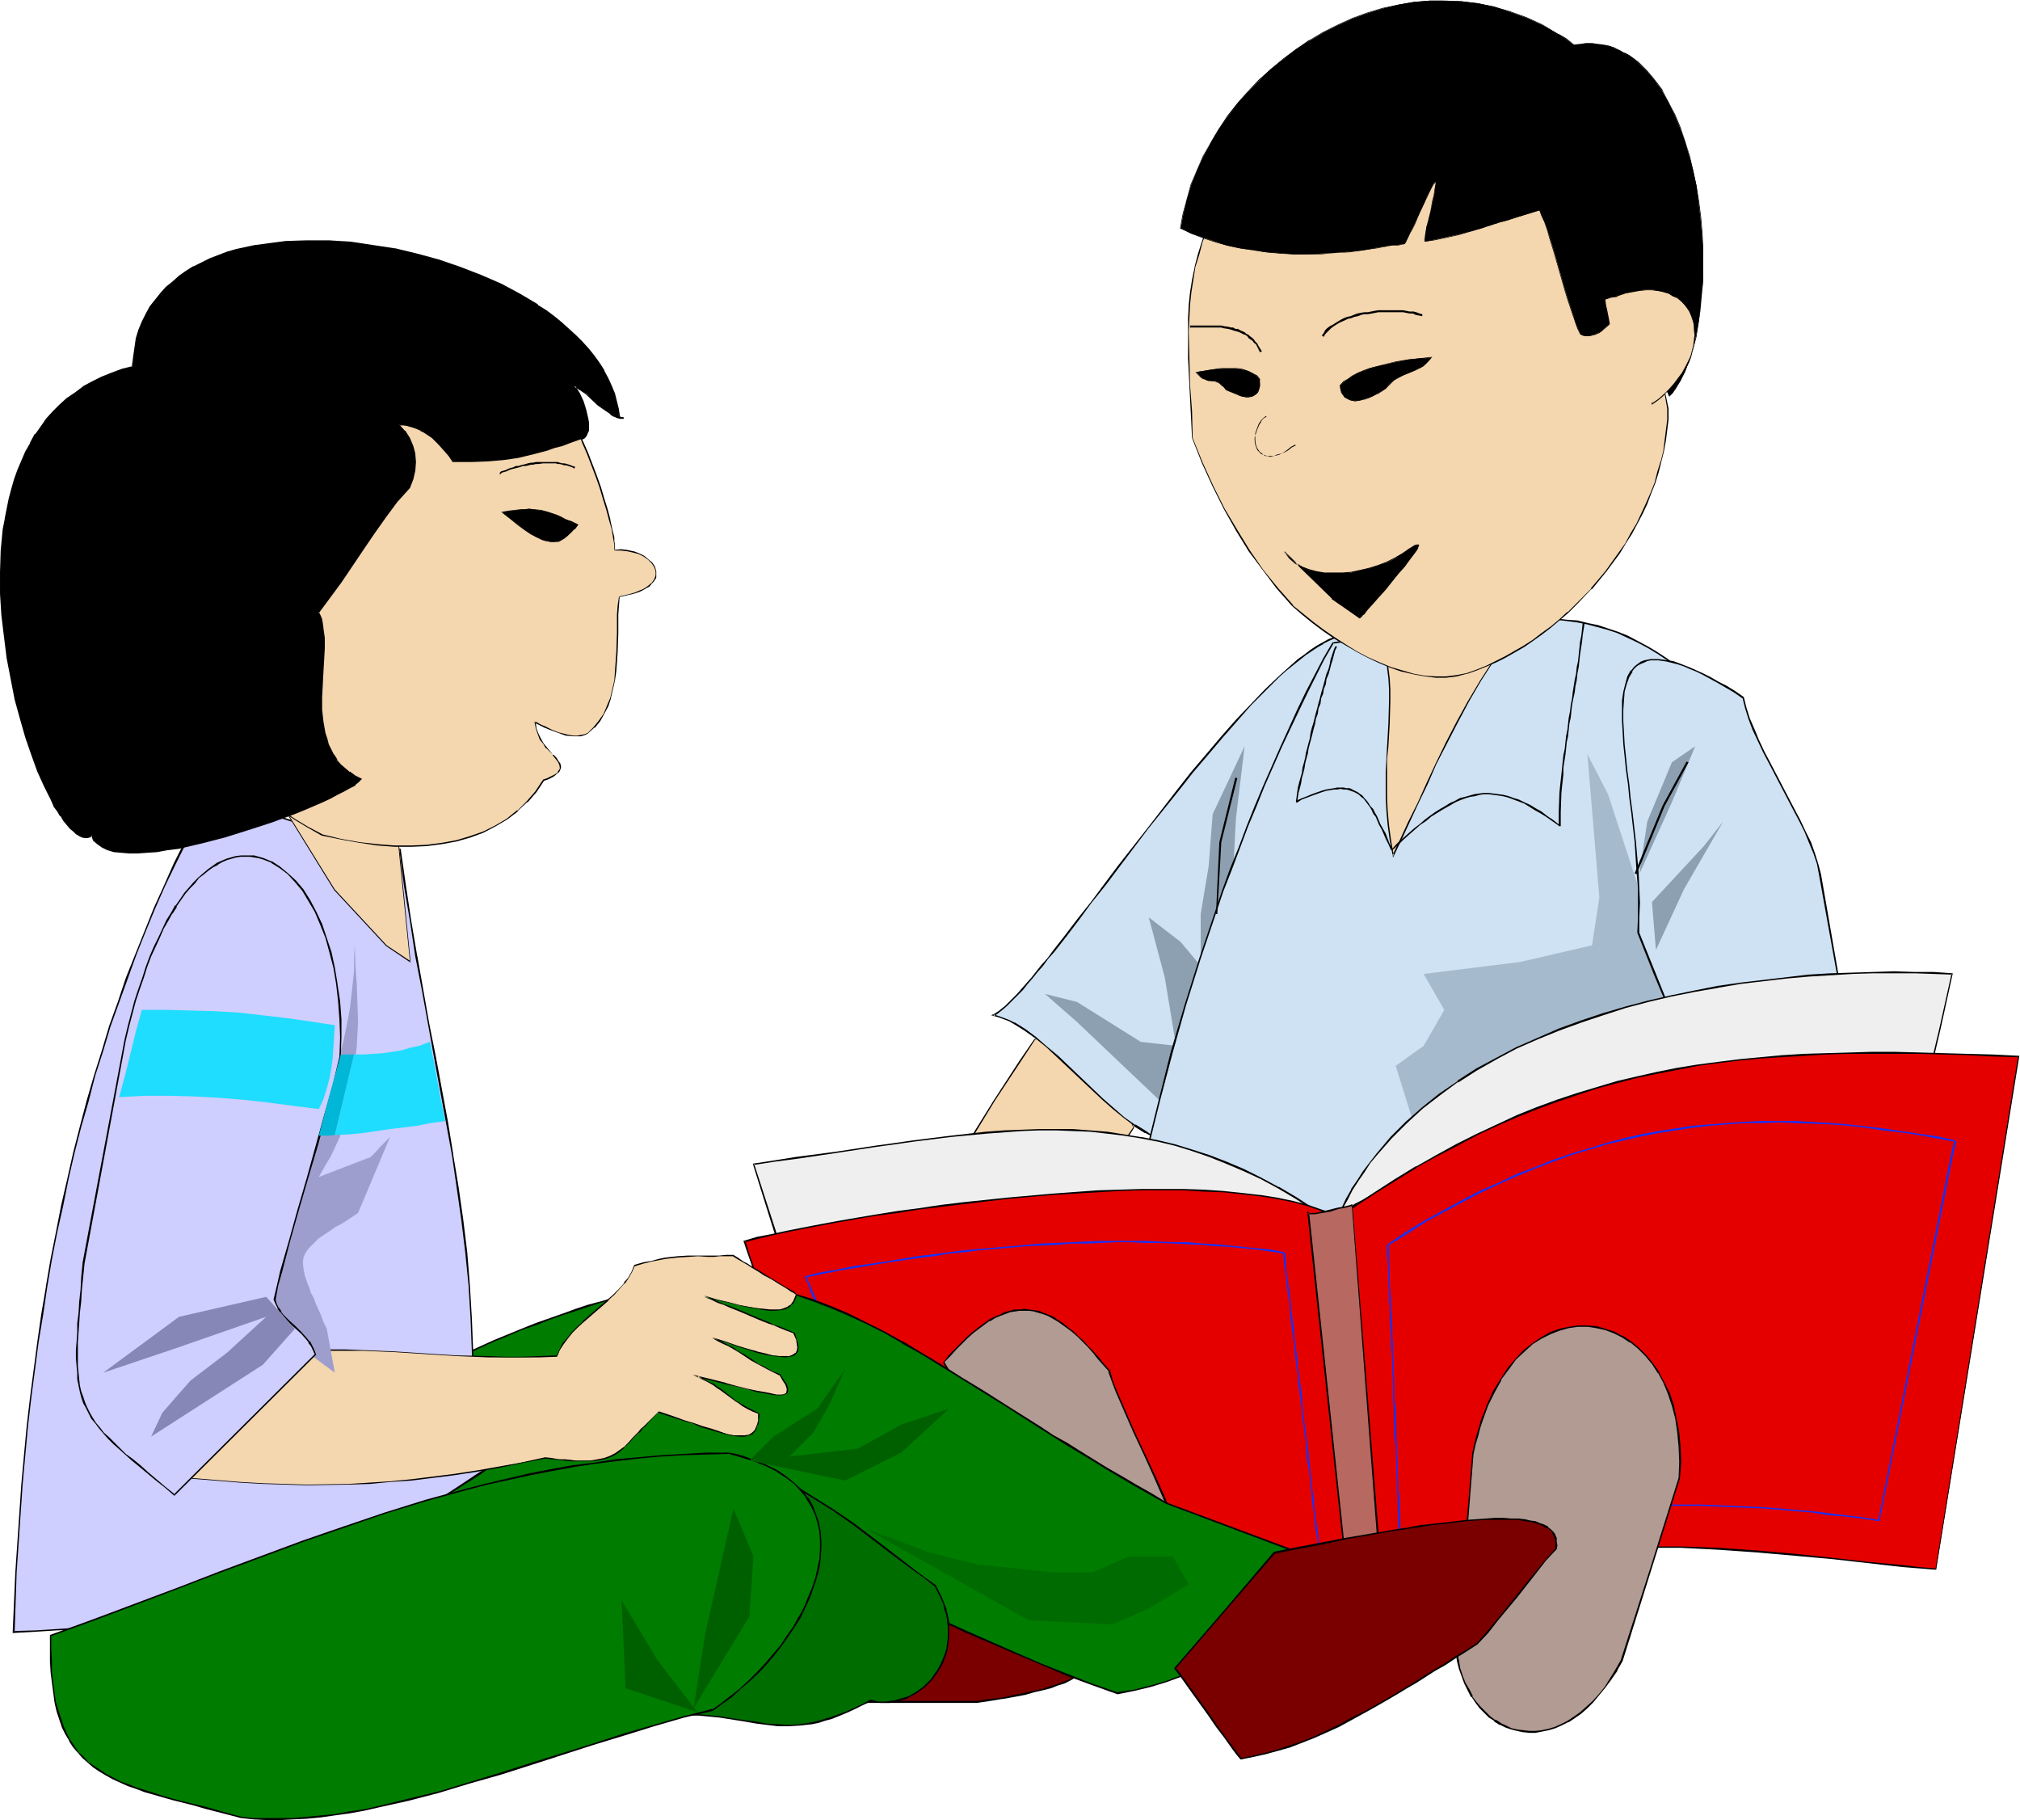 <svg xmlns="http://www.w3.org/2000/svg" fill-rule="evenodd" height="441.822" preserveAspectRatio="none" stroke-linecap="round" viewBox="0 0 3035 2734" width="490.455"><style>.brush1{fill:#f4d6af}.pen1{stroke:none}.brush2{fill:#000}.brush3{fill:#cee2f4}.brush4{fill:#8ca0b2}.brush6{fill:#efefef}.brush7{fill:#e50000}.brush8{fill:#b29b93}.brush9{fill:#1132ff}.brush10{fill:#7a0000}.brush11{fill:#007c00}.brush13{fill:#ceceff}.brush16{fill:#006000}.brush19{fill:#1eddff}</style><path class="pen1 brush1" d="m1554 1561-21 32-20 31-19 29-36 59-19 29-20 31-21 32-14 14-15 13-31 26-33 25-33 24-34 25-33 25-31 26-15 14-14 13 186-31 186-31 13-18 12-18 12-16 12-16 22-30 23-29 21-28 23-30 11-16 12-16 13-18 13-18-13-28-12-27-6-13-6-13-7-11-7-10-8-10-9-8-10-7-11-5-6-2-6-1-7-1h-24l-9 1-9 2z"/><path class="pen1 brush2" d="m1554 1561-22 32-39 60-36 58-19 30-20 30-21 32h1l-15 14-14 14v-1l-32 26-33 25-33 25-34 24-32 26-31 25v1l-15 13-16 16 188-32 187-31 13-19 12-17 12-17 12-16 22-30 22-28 22-29 23-29 11-16 12-17 13-17 12-19-13-29-11-27-6-13-6-12-7-12-7-10-8-9h-1l-8-8v-1l-10-6-11-6-7-2-6-1-7-1h-24l-9 2-9 2v1l9-2 9-1h24l7 1 6 1 6 2 11 5 10 7v-1l9 8h-1l8 10 7 10 7 12 6 12 6 13 12 27 13 28v-1l-13 19-12 17-12 17-12 16-22 30-22 28-22 29-23 30-11 15-12 17-13 17-13 19 1-1-186 32-186 31v1l14-14 15-14v1l32-26 32-25 34-25 33-24 33-25 31-26 15-14 15-14 21-32 19-30 20-30 36-59 39-59 21-32h-1v-1z"/><path class="pen1 brush3" d="m1492 1525 8 2 8 3 8 3 8 4 16 10 16 12 17 14 16 14 67 64 16 14 17 14 16 12 16 9 8 5 8 3 8 3 7 2 11-20 10-20 10-21 9-21 20-45 20-47 19-48 19-50 38-101 39-102 19-50 19-48 19-47 20-45 10-21 10-21 10-20 10-20-5-5-6-4-6-2-6-2-7-1h-7l-7 1-8 2-8 3-8 3-8 5-9 5-9 6-9 7-10 7-10 8-10 8-9 9-21 21-21 21-22 24-22 25-22 26-23 27-22 28-45 57-43 56-21 28-20 26-20 26-19 25-18 23-8 10-9 11-8 10-8 9-7 8-7 9-7 7-6 7-7 6-5 6-5 4-6 4-4 3-4 2z"/><path class="pen1 brush2" d="m1489 1525 11 3 8 3 8 3 7 4 16 10 17 12 16 13 16 15 67 63 17 15 16 13 16 12v1l16 10h1l8 4 8 3 7 3 9 2 11-20 10-20 10-21 10-22 19-45 20-47 19-48 19-50 38-101 39-102 19-49 19-49 20-47 19-44 10-22 10-21 20-40-6-5-5-5-6-3-7-2h-14l-7 1h-1l-7 2-8 3-8 3-9 5-9 5-9 6-9 7-10 7-9 8-10 9-10 9-21 20-21 22-22 23-22 25-22 26-23 27-22 28-44 57-44 56-21 28-20 27-20 25-19 25-18 23-8 11-9 10-8 10-7 9-8 9-7 8-7 8-6 6-6 6-6 6-5 4-5 4-5 3h1l-7 3 4 1 4-2 4-3 5-4 6-5 5-5 6-6 7-7 7-7 7-9 7-8 8-10 8-9 8-11 9-10 18-23 19-25 19-26 21-26 21-28 43-57 45-56 22-28 23-27 22-26 22-25 21-24 22-22 20-20 10-9 10-8 10-8 10-8 9-6 9-6 9-5h-1l8-4 9-4 8-3 7-2 7-1h7l7 1h-1l7 2 6 3-1-1 6 4 5 5v-1l-21 39-10 21-9 22-20 44-19 48-20 48-19 49-38 102-38 102-20 49-19 48-19 48-20 44-10 22-10 21-9 20-11 19h2l-8-2-8-3-8-3-7-5-16-10v1l-17-12-16-14-16-14-67-64-17-14-16-14-16-12-16-10h-1l-8-4-8-3-8-3-7-2v2l-4-1z"/><path class="pen1 brush4" d="m1852 1325 5-96 13-108-48 102-6 78-12 72v78l-30-36-48-37 24 90 17 103-53-6-96-60-48-12 48 42 138 131 48-107 48-234z"/><path class="pen1 brush3" d="m2002 965-13 24-12 25-13 26-14 26-12 28-13 28-13 29-13 29-13 31-12 31-12 31-13 33-12 32-11 34-23 68-22 69-21 71-18 73-18 73-15 73-14 75-11 74-5 36-4 37 54-2 57-3 57-3 59-3 59-3 60-3 122-7 121-7 60-3 60-3 58-4 58-3 56-2 54-3 3-60 3-59 2-58 2-57 2-56 1-56v-111l-1-55-2-56-4-56-4-56-5-57-6-58-7-58-9-60-17-16-16-15-16-13-15-12-16-12-15-10-15-9-15-8-14-7-15-7-15-5-16-5-15-3-15-3-15-2-17-2-16-1h-34l-17 1-19 1-18 2-20 2-20 2-20 3-22 3-23 3-23 4-24 4-26 3-26 4-28 4z"/><path class="pen1 brush2" d="m2002 965-14 24-26 50-13 27-25 55-26 59-13 31-12 30-12 32-13 32-12 33-11 33-23 68-22 70-21 71-18 72-18 73-15 74-14 74v1l-11 74-5 36-4 38 55-2 114-5 118-7 60-3 122-7 121-7 60-3 118-6 58-4 56-2 56-3 5-120 3-58 2-57 2-112v-111l-1-55-2-56-3-56-4-56-6-57-6-58-7-58-9-60-17-16-16-15-16-14-15-12-16-12-15-10-15-9-15-8-15-8-15-6-15-5-15-5-15-3-16-4-15-1-17-2-16-1h-34l-17 1-19 1-18 2-20 2-20 2-20 3-22 3-23 3-23 4-24 4-26 3-26 4-28 5v2l28-4 26-4 26-4 24-4 23-3 23-4 22-3 20-3 20-2 20-2 18-2 19-1 17-1h34l16 1 17 2 15 2 15 3 15 4 15 4 15 5 15 7 15 7 15 8 15 9 15 10 15 11 16 13 15 13 17 15 16 16v-1l9 60 7 58 6 58 5 57 4 56 3 56 2 56 2 55v111l-3 112-2 57-2 58-6 119 1-1-54 2-56 3-58 3-118 7-60 3-121 7-122 7-60 3-118 6-114 6-54 2 1 1 4-37 5-36 12-74 13-74 15-74 18-73 19-72 20-71 22-70 23-68 11-33 13-33 12-32 12-32 13-31 12-30 26-59 26-55 13-27 25-50 14-24-2 1v-2z"/><path class="pen1" style="fill:#a5bacc" d="m2469 1355-53-162-31-60 18 215-11 72-108 25-145 18 31 54-31 54-42 30 37 119 396-227-61-138z"/><path class="pen1 brush6" d="m1132 1748 31 100 31 99 30-10 29-10 28-9 27-8 27-8 25-8 25-7 24-6 24-6 24-5 45-10 44-8 44-7 44-4 46-4 46-3h24l50-1 26-1 27 1h56l30 1 30 1h33l-28-18-26-17-27-16-26-14-27-13-25-11-26-10-26-8-26-8-25-6-26-5-25-4-25-3-26-3-26-1-26-1h-25l-26 1-27 2-27 2-53 5-56 7-28 4-29 4-59 9-61 9-31 4-32 4z"/><path class="pen1 brush2" d="m1131 1748 63 201 31-11 29-9 55-18 26-8 26-8 25-6 24-7 24-6 23-5 45-10 44-8 44-6 44-5 46-4 46-3h24l76-1h83l60 2 37 1-31-21-26-17-27-16h-1l-26-14-26-13-26-11-26-10-25-8-26-8-25-6-26-5h-1l-25-4-25-4-26-2-26-2h-51l-26 1-27 1-27 2-53 6-56 7-28 4-29 4-59 9-61 8-31 5-33 5 1 2 32-5 31-4 61-9 59-9 29-4 28-4 56-7 53-5 27-2 27-2 26-1h25l26 1 26 1 26 3 25 3 25 4 26 5 25 6 26 8 26 9 25 10 26 11 26 12 26 14 27 16 26 17 28 18 1-2h-33l-60-2h-56l-27-1-76 1-24 1-46 2-46 4-44 5-44 7-45 7-45 10-23 6-24 6-24 6-25 7-25 7-27 8-55 18-29 10-30 10 1 1-30-100-32-99-1 2-1-2z"/><path class="pen1 brush3" d="m2619 1047 4 16 5 16 7 17 7 16 8 17 9 17 36 69 9 17 8 17 7 17 7 16 5 16 3 16 38 211h-261l-25-62-25-62 1-22 1-23-1-22-1-23-4-46-5-44-3-22-2-21-3-21-2-20-2-19-1-18-1-17v-16l1-15 1-13 3-12 3-11 6-8 2-4 4-3 3-3 4-3 5-2 5-1 5-1h12l7 1 7 1 7 2 9 2 8 3 9 4 10 4 10 5 11 5 12 7 11 7 13 7 13 8z"/><path class="pen1 brush2" d="M2618 1049v-1l4 16 5 16 6 16 8 17 8 17 9 17 36 69 9 17 8 16 7 17 7 17 5 15 3 16 38 211 1-1h-261l2 1-25-62-25-62v-22l1-23-1-22-1-23-4-46-5-44-3-22-2-21-3-21-2-20-2-19-1-18-1-17v-16l1-15 1-13 3-11 4-11 5-8h-1l3-4 4-4 3-2 4-2 5-2 4-2 5-1h12l7 1 7 1h-1l8 2 8 2 9 3 9 4 10 4 10 5 11 6 11 6 12 7 12 7 13 9 2-2-13-9-13-8-12-6-12-7-10-5-11-5-9-4-10-4-8-3-8-3-8-1-7-1-7-1h-12l-5 1-5 1-5 2-4 3-4 3-3 3-3 4h-1l-5 9-3 11-3 12-2 13v31l1 17 1 18 2 19 2 20 3 21 2 21 3 22 5 44 3 46 2 23v45l-1 22 25 63 26 62h262l-37-213-4-15-5-16-6-17-8-16-8-17-9-17-36-69-9-17-8-17-7-17-7-16-5-16-4-16-2 2z"/><path class="pen1 brush7" d="m1119 1864 19-4 21-5 23-5 24-5 26-5 28-5 28-5 30-5 31-5 31-4 33-5 33-4 67-7 68-6 68-4 33-2 33-1h63l31 1 29 2 29 3 26 3 26 4 24 5 22 6 20 7 10 4 9 4 8 4 8 5 6 79 6 78 5 77 10 153 5 77 6 78 6 80-32-4-30-3-30-3-28-3-27-2-26-3-26-2-25-2-24-2-24-2-45-2-44-1h-44l-43 2-43 4-23 2-22 3-23 4-23 5-24 5-24 5-26 6-26 7-26 8-29 8-28 9-30 10-6-17-5-17-11-37-10-39-9-40-9-42-8-42-17-87-17-87-8-42-10-41-9-41-10-38-10-37-6-18-5-17z"/><path class="pen1 brush2" d="m1120 1864-1 2 19-5 21-5 23-5 25-5 26-5 27-5 29-5h-1l30-5 31-4 31-5 33-4 33-4 67-8 68-6 68-4 33-2 33-1h63l31 2 29 1 29 3 26 3 25 4 25 5 22 6 20 7 9 4 10 4 8 4h-1l8 5v-1l6 79 6 78 5 77 10 153 5 77 6 78 6 80 1-2-32-3-30-3-30-3-28-3-27-2-26-3-26-2-25-2-24-2-24-2-45-2-44-2-44 1-43 2-43 3-23 3-22 3-23 4-24 5-23 4-25 6-25 6-26 7-27 8-28 8-29 9-30 10 2 1-6-17-5-18-11-37-10-38-9-40-9-42-8-42-17-87-25-129-9-42-9-40-10-39-11-37-6-17-5-17h-3l6 18 6 17 10 37 10 39 9 40 9 41 26 130 16 86 9 43 9 41 9 41 10 38 10 37 6 17 6 19 31-11 29-9 28-8 27-8 26-6 25-7 25-5 23-5 24-4 23-4h-1l22-3 23-3 43-4 43-2h44l44 1 45 2 24 2 24 2 25 2 26 2 26 3 27 2 28 4 30 2 30 4 33 3-6-81-6-78-5-77-10-153-5-77-6-78-6-80-8-5-9-4-9-5-9-3-20-7-23-6-24-5-25-4h-1l-26-3-29-3-29-2-31-1h-63l-33 1-33 1-68 5-68 6-67 7-33 4-33 5-31 4-31 5-30 5-29 5-27 5-26 5-25 5-23 5-21 4-20 6h3z"/><path class="pen1 brush8" d="m1517 2208-50-81-49-80 9-11 9-10 9-9 8-8 9-8 8-6 8-6 8-5 8-5 8-3 8-3 7-3 8-1 7-1 7-1 7 1 8 1 7 2 7 2 7 3 7 4 8 4 7 5 7 5 8 7 7 6 8 8 7 7 8 9 8 9 8 9 8 10 5 15 6 15 13 31 14 32 15 31 14 32 15 31 12 31 6 15 5 15-14-5-15-6-32-13-32-12-34-13-33-13-33-13-32-12-15-6-14-6z"/><path class="pen1 brush2" d="m1518 2207-50-80-49-81-1 1 10-10 9-10 17-17 9-8 8-6 8-6 8-6v1l8-5 7-3 8-3 8-3 7-1 7-1h14l8 1h-1l7 2 7 2 8 3 7 4 7 4 7 5 7 5 8 6 8 7 7 7 8 8 8 9 7 9 8 9 9 10h-1l5 14 6 16 13 30 14 32 15 32 14 31 14 32 13 30 6 16 5 15 1-2-14-6-15-5-31-13-33-12-34-13-33-14-33-12-31-13-15-5-14-6-2 2 15 6 15 6 31 12 33 13 33 13 34 13 33 13 31 12 15 6 17 6-6-17-5-15-13-31-14-31-15-32-15-32-14-32-13-30-6-15-4-15-9-10-8-10-8-9-8-8-7-8-8-7-7-7-8-6-7-6-8-5-7-5-7-3-8-3-7-3-7-1-8-1-7-1-7 1h-8l-7 2-8 2-7 4-8 3-8 4-1 1-7 5-8 6-9 7-8 7-18 18-9 9-9 12 49 81 50 81 2-2z"/><path class="pen1 brush9" d="m1211 1919 23-5 25-5 24-4 48-8 47-7 25-3 23-4 23-2 23-3 24-2 23-2 23-2 22-1 24-1 21-2h23l22-1 22-1h22l22 1h21l23 1 21 1 21 1 21 2 20 1 21 2 20 2 21 3 20 3v-2h1l-21-4-21-2-20-2-21-2-20-2-21-1-21-2h-21l-23-1-21-1h-66l-22 1-23 1-21 1-24 1-22 2-23 2-23 2-24 2-23 2-23 3-23 3-25 3-47 8-49 7-24 5-24 4-24 6 1 2z"/><path class="pen1 brush9" d="m1928 1882 1 14 2 14 2 14 1 14 3 15 1 14 1 14 2 15 2 14 2 14 1 14 2 15 2 14 1 14 2 14 2 15 1 14 2 14 2 14 2 15 1 14 1 14 3 14 1 15 2 14 1 14 2 14 2 15 1 14 3 14 1 14 2 15h3l-3-15-1-14-2-14-2-14-2-15-1-14-2-14-2-14-1-15-2-14-1-14-2-14-2-15-2-14-2-14-1-14-1-15-2-14-2-14-2-14-1-15-2-14-2-14-1-14-2-15-2-14-1-14-2-15-2-14-2-14-1-14-1-14h-3z"/><path class="pen1 brush9" d="m1983 2337-20-3-19-1-19-2-19-2-20-2-38-2-19-3-20-1-19-2-38-3-20-2-20-1-19-3-19-1-19-1-19-2-20-2-19-2-19-1-19-1-20-3-19-1-20-2-38-3-19-2-20-1-19-3-38-2v2l38 3 19 2 20 1 19 3 38 2 20 2 19 2 20 2 19 1 19 1 19 3 20 1 19 2 19 2 19 1 19 2 20 1 20 3 38 2 19 2 20 2 19 2 38 2 20 3 19 1 19 2 19 2 20 2v-2z"/><path class="pen1 brush9" d="m1367 2284-6-12-4-12-5-11-10-23-4-11-5-12-5-11-5-12-5-11-5-12-5-11-5-12-5-11-4-11-5-12-5-11-5-12-5-11-4-12-5-11-6-11-4-12-5-11-5-12-5-12-5-10-9-24-5-11-5-12-5-11-2 1 5 11 4 12 5 11 10 23 4 11 5 12 5 12 5 10 5 12 5 11 5 12 5 12 5 11 4 11 6 12 4 11 5 12 5 11 5 12 4 11 6 11 5 12 5 12 5 11 4 12 5 10 10 24 4 11 5 12 6 12 2-1z"/><path class="pen1 brush6" d="m2002 1847 7-16 7-15 7-15 8-14 9-14 9-13 10-14 10-12 21-25 23-23 24-22 26-20 28-20 28-17 29-17 31-16 31-14 32-14 33-12 33-11 34-10 35-9 34-8 34-7 35-6 35-6 34-4 34-4 34-3 33-2 33-2 32-1 31-1 30 1 29 1 28 1-18 81-19 80-4 1-5 1h-7l-7 1-9 1-9 2-10 1-11 1-12 2-12 1-13 2-14 2-15 3-15 2-32 5-34 5-35 6-37 6-39 6-38 7-40 7-80 16-40 8-39 8-39 8-37 9-36 9-34 9-33 9-15 5-15 4-14 5-14 4-12 5-13 5-11 5-11 4-9 5-9 5-8 5-7 4-6 5-5 5-4 5-3 4-2 5v5z"/><path class="pen1 brush2" d="m2000 1853 10-21 7-16 8-14 7-14 9-14 9-13 9-14 10-12 22-25 23-23 24-22 26-20 27-20v1l28-18 30-17 30-16 32-14 32-13 33-12 33-11 34-11 34-9 34-8 35-7 35-6h-1l35-6 34-4 34-4 34-3 33-2 33-2 32-1h61l29 1 28 1-1-1-18 81-19 80 1-1-4 1h-5l-7 1-7 1-9 1-9 1-10 2-11 1-12 2-12 1-13 2-14 2-15 3-15 2-32 4-34 6-35 5-37 6h-1l-38 7-39 7-39 7-80 15-40 8-40 9-38 8-37 9-71 18-32 9-16 4-14 5-15 5-13 4-13 5-12 5-11 5-11 4-9 5-10 5-8 5-7 5-6 4-5 5-4 5-3 4v1l-2 4-1 12 3-6 1-5 2-5v1l2-4 4-5 5-5 6-5 7-4 8-5h-1l9-5 10-4 11-5 11-5 12-5 13-4 13-5 14-4 15-5 15-5 33-9 70-18 38-9 38-8 39-8 40-8 80-16 40-7 39-6 38-7 37-6 35-6 34-5 32-5 15-2 15-2 14-2 13-2 12-2 12-1 11-2 10-1 9-1 9-2h7l7-1 5-1 5-1 19-81 18-82-29-2h-29l-30-1-31 1-32 1-33 1-33 2-34 4-34 4-34 4-35 5-35 7-34 7-35 8-34 9-34 10-33 11-33 12-32 14-32 14-30 16-30 16-28 18v1l-28 19-25 20-25 22-23 23-21 25-10 13-10 13-9 14-9 13v1l-8 14-7 15-7 15-7 15 2 1-3 6z"/><path class="pen1 brush10" d="M1256 2556h212l20-2 18-3 17-3 16-4 15-3 13-3 11-3 11-4 9-4 9-3 7-4 6-4 6-4 4-4 4-4 4-4 2-4 2-4 2-9 1-8v-9l-3-17v-17l-144-38-142-37-50 100-50 99z"/><path class="pen1 brush2" d="M1255 2558h213l20-3 18-3h1l17-3 16-3 14-4 13-3 12-3 10-4 10-3 8-4 7-4 7-3v-1l5-4 5-4 4-4 3-4 3-4 2-4 2-9v-1l1-8v-9l-3-17v-9l-1-9-143-38-143-37-51 101-50 101 3-1 50-100 49-99h-1l142 38 143 37-1-1v8l1 9 2 17 1 9-1 8-2 9-2 4-3 4h1l-3 4-4 4-5 4-6 4 1-1-7 4-7 4-8 3-10 4-10 3-12 4-13 3-14 3-16 3-17 4-18 2-20 3h-212l2 2-3 1z"/><path class="pen1 brush11" d="m697 2034 23-10 23-10 22-9 21-9 20-8 21-7 19-7 19-7 19-6 18-5 17-5 18-5 16-4 17-3 16-3 16-2 15-3 15-1 29-2h29l27 2 27 3 27 5 26 7 25 9 27 9 26 12 26 12 27 14 28 15 28 17 30 18 31 19 32 20 33 21 36 22 18 12 18 12 20 12 20 11 20 13 21 13 22 12 21 14 23 13 24 13 100 37 99 38-9 21-10 21-10 19-13 18-13 18-14 15-15 15-17 14-17 13-19 11-20 10-21 10-22 8-23 7-25 6-25 5-38-14-38-14-38-16-38-16-75-33-75-34-75-34-75-33-37-16-38-15-38-15-38-13-29 5-29 6-29 6-29 8-58 16-117 34-59 16-29 7-29 7-29 6-29 5 44-186 43-187z"/><path class="pen1 brush2" d="M698 2035v1l23-11 22-10 22-9 21-9 21-7 20-8 20-7 19-6 18-6 18-6 18-5 17-4 17-4 16-4 16-3 16-2 15-2 15-2 29-2h29l27 2 27 4 26 5 26 6 26 9 26 10 26 11 26 12 28 14 28 16h-1l29 16 29 18 31 19 32 20 34 21 53 34 19 12 19 12 20 12 20 12 21 13 22 13 22 13 23 13 23 13 200 75-1-2-9 22-10 20-10 20v-1l-12 18-13 18-15 16-15 15-17 13-17 13v-1l-19 12h1l-21 10-21 10-21 8-24 7-24 6-26 4h1l-38-13-38-15-38-15-37-16-75-33-75-34-75-34-75-33-38-16-38-15-38-15-38-14-29 6-29 5-29 7-29 8-58 16-118 34-58 15-29 8-29 7-29 6-29 5 2 1 43-186 43-186-2-1-43 186-44 188 31-5 29-6 29-7 29-7 58-16 117-34 59-16 29-7 29-7 28-6 29-5h-1l38 14 39 14 37 15 38 16 75 33 75 34 75 35 75 32 38 16 37 16 38 14 39 14 25-5 25-6 23-7 22-8 21-9 20-11h1l18-11v-1l18-12 16-14 16-15 14-16 13-17 13-18v-1l11-19 10-20 9-23-201-75-23-14-23-13-22-13-21-12-21-13-21-13-19-12-20-11-18-12-54-34-33-21-33-20-30-19-30-18-28-17h-1l-27-15-28-14-26-13-26-11-26-10-26-8-26-7-27-5-27-3-27-2h-29l-29 2-15 1-15 3-16 2-16 3-17 3-17 4-17 5-17 5-19 5-18 6-19 7-20 7-20 7-20 8-22 9-22 9-22 10-24 11 2 1z"/><path class="pen1 brush1" d="m2082 986 3 17 2 16 1 17v16l-1 35-2 35-1 18-1 19v39l1 20 2 22 3 22 4 23 12-24 12-27 13-27 14-30 14-29 15-31 16-32 17-31 19-32 19-31 22-31 23-30 25-30 13-14 14-14 14-14 15-13 15-13 16-12-16 6-15 5-13 6-13 6-12 5-11 5-10 5-10 6-17 9-15 10-14 10-13 10-14 10-14 10-15 9-17 10-10 6-10 5-11 5-12 5-12 6-14 5-15 6-16 6z"/><path class="pen1 brush2" d="m2082 986 2 17 2 16 1 17v16l-1 35-2 35-1 18-1 19v39l1 20 2 22 3 22 5 26 13-27 12-26 13-28 14-29 13-30 16-31 16-31 17-32 18-31 20-31 22-31 23-31 25-29h-1l14-14 13-14 14-14 15-13 15-13 20-15-20 7-15 6-14 5-13 6-11 5-11 5-10 6-10 5-17 10-15 10-14 9-14 10-13 10-14 10-16 10-17 10-9 5-10 5-11 5-12 6-13 5-13 6-15 5-16 7 1 1 16-6 15-6 13-5 13-6 12-5 11-6 10-5 9-5 17-10 16-10 14-10 13-9 13-10 15-10 15-10 17-10 9-5 11-5 10-5 12-6 13-5 14-6 14-5 16-6-1-2-15 12-16 14-14 13-15 14-13 14-14 14-25 29-23 31-21 31-20 31-19 32-17 31-16 31-15 31-14 30-13 29-14 28-12 26-12 25h2l-4-23-3-22-2-22-1-20v-58l2-18 2-35 1-35v-16l-1-17-2-16-3-17v1l-1-1z"/><path class="pen1 brush1" d="m1792 658 14 37 17 35 17 34 18 33 19 30 20 29 22 27 23 27 15 12 15 13 16 12 17 11 16 11 17 9 17 10 17 7 18 8 17 5 17 4 17 4 16 1h16l16-2 15-3 15-5 14-6 15-7 14-7 14-8 14-8 13-9 13-10 14-10 13-11 12-11 13-11 23-25 22-26 20-28 9-14 9-15 8-14 8-15 7-16 6-15 6-16 5-15 5-16 4-16 2-16 2-16 2-16v-16l-6-29-5-27-6-26-6-26-6-24-5-23-6-23-6-21-6-21-6-19-6-19-5-18-7-17-6-16-6-15-6-14-7-14-7-12-6-12-7-11-7-11-7-9-8-9-7-8-8-7-8-7-8-6-8-5-9-4-8-4-9-3-9-2-10-2-10-1-10-1h-10l-10 1-11 1-11 2-12 2-11 3-13 3-12 4-13 4-13 6-13 5-14 6-15 6-14 7-15 7-16 7-16 9-16 8-16 9-18 9-17 9-19 10-18 10-19 11-20 11-20 11-20 11-21 12-22 12-7 19-6 19-5 19-4 19-3 19-2 19-1 20v60l2 40 2 40 2 40z"/><path class="pen1 brush2" d="m1791 658 15 38 16 35 17 34 18 32 19 31 21 28 21 28 23 26 15 13 16 13 16 12 16 11 17 10 17 10 17 9 17 8 17 7 17 6h1l17 4 17 3 16 2h16l16-2 15-4h1l14-5 15-6 14-6 14-7 14-8 14-8 13-9 14-10 13-10 13-11 13-11 12-12 23-24h1l22-27 20-27 9-15 9-14 8-15 8-15 7-15 6-16 6-15 5-16 4-16 4-16 3-16 2-16 2-16v-16l-6-29-5-27-6-26-6-26-6-24-5-23v-1l-6-22-6-22-6-20-6-20-6-19-6-17-6-17-6-16-6-15-7-15-13-26-6-12-8-11-6-10-7-9-8-9-8-8-7-8-8-6-8-6-9-5-8-5-9-3-9-4-9-2-10-2-10-1h-30l-11 1-11 2-12 2-11 3h-1l-12 3-12 4-13 5-13 5-14 5-14 6-14 6-15 7-15 7-15 8-16 8-16 8-34 18-18 10-18 10-19 9-19 11-19 11-20 11-20 11-22 12-22 12-7 19-6 19-5 19v1l-4 19-3 19-2 19-1 20v60l2 40 2 40 2 40h1l-1-40-3-40-1-40-1-40 1-20 1-20 2-19 3-19 3-19 6-19 5-19 8-19 21-12 21-11 21-12 20-11 19-10 19-11 19-10 18-10 17-9 35-18 16-8 16-9 15-7 15-7 15-7 14-6 14-6 13-6 13-5 14-4 12-4 12-3 11-3 12-2 11-2 11-2h30l10 2 10 2h-1l9 2 9 3 9 4 9 4 8 5 8 6 8 7v-1l7 8 8 8h-1l8 8 7 10 7 10 7 11 7 12 13 26 6 14 6 16 6 16 7 17 6 17 6 19 6 20 5 20 6 22 6 22 6 23 5 24 6 26 6 26 6 27 5 29v16l-2 16-2 16-2 16-4 16v-1l-5 16-4 16-6 15-7 16-7 15-7 15-9 15-8 15-10 14-20 28-22 26h1l-24 24-12 12v-1l-13 12-12 10-14 10-13 10-14 9-14 8-14 8-14 7-14 7-15 6-14 5-15 3-16 2h-16l-16-1-17-3-17-5-17-5-17-7-18-8-17-9-16-10-17-11-16-11-16-12-16-13-15-12h1l-23-26-22-27-20-29-19-31-19-32-17-34-16-35-15-37h-1z"/><path class="pen1 brush2" d="m1774 343 16 8 18 6 18 6 18 6 19 4 20 3 20 3 20 1 20 2h21l21-1 21-1 21-2 21-2 21-4 21-3 9-1 10-1 2-1 1-3 3-5 3-6 3-7 4-8 8-17 8-17 3-8 4-7 3-6 2-5 2-3 1-1 1 1v3l-1 4v6l-2 7-1 7-4 17-4 16-2 8-1 7-1 5v9l14-3 19-4 18-4 34-9 9-3 9-3 10-3 11-3 10-4 12-3 13-4 13-4 3 8 4 9 4 11 4 11 4 13 4 13 8 28 8 28 4 13 4 12 4 12 3 11 4 9 3 8 4 2 5 1h4l5-1 5-2 4-2 5-2 4-4 9-8 8-10 6-10 4-12 8 18 9 18 19 35 19 34 8 18 8 18 5-5 4-5 8-13 7-14 6-16 5-17 5-19 4-20 3-21 2-22 2-23v-46l-2-24-2-23-3-24-3-24-5-23-6-22-6-22-8-21-8-19-9-19-10-17-11-16-12-14-13-12-6-6-7-5-8-4-7-4-8-3-7-3-9-2-8-1-9-1h-9l-9 1-9 1-12-8-12-8-23-13-24-11-25-9-24-8-24-5-25-3-24-1h-24l-24 2-23 4-24 6-23 7-22 8-22 10-22 11-20 12-21 13-19 15-19 15-17 17-17 17-16 18-14 19-14 19-12 20-11 21-10 21-8 21-7 22-5 22-4 22z"/><path class="pen1 brush2" d="m1773 343 17 8 18 7 18 6 18 5 19 4 20 3 20 3 20 2 20 1h42l21-2 21-1 21-3 21-3 21-4h9l10-2 2-1 2-3 2-5 3-6 4-7 4-8 7-17 8-17 4-8 3-7 3-6 3-5 2-2 1-2h-1l1 1v3l-1 4-1 6-1 7-2 7-3 17-4 16-2 8-1 7-1 5-1 5v3l1 1 14-2 19-4 18-4 34-10 9-3 9-3 10-3 11-3 10-3 12-4 13-4 13-4 3 8 4 9 4 11 3 11 4 13 4 13 8 28 8 28 4 13 4 12 4 12 4 11 3 9 4 8 4 2 5 1h4l5-1 5-1 4-2h1l4-3 5-4 8-7 8-10v-1l6-10 5-12h-1l8 18 8 18 20 35 19 34 8 18 8 19 5-5 4-6 8-13 7-14 6-16 6-17 5-19 3-20 3-21 2-22 2-23v-46l-1-24-2-23-3-24-4-24-5-23-5-22-7-22-7-21-8-19-10-19-9-17v-1l-12-16-11-13-13-13-7-5-7-5-7-4h-1l-7-4-8-4-7-2-9-2-8-1-9-1h-9l-9 1-9 1-11-9-12-7h-1l-23-14-24-11-25-9-24-7-24-5-25-3-24-1h-24l-24 2-23 4-24 5-23 7-22 8-22 10-22 11-20 12h-1l-20 14-19 14-19 16-18 16-17 18-15 17-15 19-13 20-12 20-12 21-9 21-9 21-6 22-6 22-4 22h1l4-22 5-22 7-22 8-21 10-21 11-21 13-19 13-20 15-19 15-18 17-17 18-16 18-16 20-14 20-14 20-12 22-11 22-10 22-8 23-7 24-5 23-4 24-2 24-1 24 2 25 3 24 5 24 7 25 9 24 11 23 14 12 7 12 8 9-1h27l8 1 9 3 7 2 8 3 7 4 7 5 7 4 7 6 13 12 12 14 11 16 10 17 9 19 8 19 8 21 6 22 5 22 5 23 4 24 3 24 2 23 1 24 1 23-1 23-1 23-2 22-4 21-3 20-5 19-5 17-7 16-7 14-7 12-5 6-4 5h1l-8-18-9-18-19-34-19-35-8-18-9-19-4 13-6 10-8 10-9 8-4 3-5 3-4 2-5 2h-9l-5-1-4-1-3-8-3-9-4-11-4-12-4-12-4-13-8-28-8-28-4-13-4-13-4-11-4-11-3-9-4-9-13 4-13 4-12 4-10 3-11 4-10 2-9 4-9 2-34 10-18 4-19 4-14 2v1-9l2-5 1-7 1-8 4-16 4-17 1-7 2-7 1-6 1-4v-3l-2-1-1 1-2 3-3 4v1l-3 6-3 7-4 8-8 17-7 17-4 8-3 7-4 6-2 5v-1l-2 3-1 2-10 1-9 1-21 3-21 3-21 3-21 2-21 1h-42l-20-1-20-2-20-2-20-4-19-4-18-5-18-6-18-7-16-8v1h-1zm129 282-4 3-3 3-2 3-2 3-3 8-1 3-1 3v3l-1 4v3l1 7 1 3 1 2 1 3 4 4 2 2 3 1 3 2h3l3 1h3l4-1 4-1 4-1 4-2 5-2 5-3 5-4 6-3-1-1-6 3-5 4-4 3-5 3-4 1-4 1-4 2h-10l-3-1-3-1-2-2-3-2-3-4-1-2-1-2-1-3-1-7v-7l1-3 1-3 1-3 3-7 2-3 2-4 3-3 4-2-1-1zm111-46 6-5 6-5 7-4 8-5 9-3 9-4 19-5 20-4 19-4 19-2h8l8-1-4 5-4 4-5 4-4 2-9 5-17 7-9 4-4 3-5 3-4 4-4 6-13 7-6 4-6 2-6 2-5 2-5 1h-9l-4-1-4-2-3-2-3-4-2-3-2-5-1-6z"/><path class="pen1 brush2" d="M2013 579v1l6-6 6-5 8-4h-1l8-4 9-4 9-3 19-6 20-4 19-3 19-2 8-1 8-1v-1l-4 6-5 4-4 3-5 3h1l-9 4-17 7-9 5-5 2-4 4-4 4-4 5-13 8-6 3-6 3-6 2-5 2h-5l-5 1-4-1-4-1-4-1h1l-4-3-2-3-3-4v1l-1-5-2-6 1 6 1 5 3 4 2 3 4 2 4 2 4 1 4 1 5-1 5-1 5-1 6-2 6-3 6-3h1l12-8 5-5 4-4 4-4 4-2 9-5 17-7 9-4 5-3 4-4 4-4 5-6-9 1-8 1-19 2-19 3-20 5-19 5-9 3-9 4-8 4-7 5-7 4-5 6zm-120-10-5-4-5-4-6-3-5-2-6-1-7-1-12-1-13 1-13 1-12 2-12 2 4 4 3 3 3 3 3 1 5 2h10l5 2 2 2 4 2 3 4 4 4 11 5 5 2 5 2 4 1h12l3-1 3-2 3-3 1-2 2-4 1-4v-11z"/><path class="pen1 brush2" d="m1893 569-4-5-6-3-6-3-5-2-6-2-7-1h-25l-13 2-12 2-13 2 4 4 4 4 3 2 3 1 5 2 10 1 5 2 2 1 3 3 4 3 3 4 12 5 5 2 5 2 4 1 4 1h4l4-1 3-1 3-2 3-2 2-3 1-4 1-4v-11 5l-1 6-1 4-1 4-2 2-2 2-3 2-3 1-4 1h-4l-4-1-4-1-5-1-5-2-11-6-3-4-4-3-3-2h-1l-2-2-5-2-10-1-5-1-3-2h1l-3-2-4-3-4-4 12-1 12-2 13-2 13-1 12 1 7 1 6 2 5 2 6 2h-1l6 4 5 4zm-105-77h47l3 1 7 1 4 1 3 1 3 1 4 1 3 1 6 3 3 1 3 2 2 3 3 2 3 2 2 3 3 2 2 4 2 4 2 4 3-1-3-5-2-3-2-4-3-3-2-3-2-2-4-3-2-2-4-2-2-2-7-3-3-2h-4l-3-2h-3l-4-1-7-1-4-1h-47v3zm201 14 2-4 3-3 3-3 3-3 4-3 8-5 9-4 4-2 5-1 5-2 5-1 5-2 5-1h5l6-1 5-1 5-1h37l5 1 5 1h5l4 2 5 1 5 1v-3l-4-1-5-2-4-1h-6l-5-1-5-1h-37l-6 1-5 1-5 1h-5l-6 1-5 1-5 2-5 2-5 1-5 2-4 2-5 3-8 5-4 2-4 3-3 3-2 4-3 4 3 2zm-58 324 7 9 8 7 10 5 10 5 12 3 12 2h27l13-1 14-3 13-3 14-5 13-4 12-6 11-7 11-7 4-3 4-2 2-1 2-1 1 1v1l-1 2-1 3-2 3-3 4-3 4-3 5-8 10-9 11-20 23-10 12-8 10-8 8-4 4-2 4-3 2-1 2-1 1-1 1-41-30-71-69z"/><path class="pen1 brush2" d="m1930 830 7 9 9 8 9 5 11 4 11 4h1l12 2h27l13-2 14-2 14-4 13-4 13-5 12-6 12-6 10-7 4-3 4-2 3-1h-1l2-1v1-1 1l-1 2-1 2-2 4-2 3-4 4-3 5-8 11-9 11-20 23-9 11-9 10-8 9-3 4-3 3-2 3-2 2-1 1h1l-42-30-72-70v2h1-1l71 69v1l42 29 2-2h1l1-2 2-2h1l2-3 3-4 8-9 9-10 10-11 19-24 10-11 7-10 4-5 3-4 3-4 2-3 1-3 1-2v-2h-4l-3 1-3 2-5 3-10 7-12 7-12 6-13 5-13 4-13 3-14 3-13 1h-27l-12-2-11-3-11-4-9-6-9-7h1l-8-8h-1z"/><path class="pen1 brush1" d="m2429 444 12-4 11-2 11-2 10-1h9l9 2 9 1 7 3 7 3 6 3 6 5 5 5 4 5 4 6 2 6 3 7 1 7 1 7 1 8-1 8-1 8-2 8-3 8-3 9-4 8-5 8-6 8-6 8-7 8-8 8-9 7-9 8-3-9-4-9-6-20-7-21-7-23-7-22-7-22-6-20-3-9-4-8z"/><path class="pen1 brush2" d="M2430 443v2l12-4h-1l11-2 11-2 10-1h9l9 1 9 2h-1l8 2 6 4 7 3 5 4 5 5 4 5 4 6 3 7 2 6 2 7v7l1 8-1 8-1 8-2 8-2 8-4 8-4 8-5 9-6 8-6 8-7 8-7 7-9 8-10 7h2l-4-8-3-9-6-20-7-22-7-22-14-44-6-20-4-9-3-9h-1l3 9 3 10 7 20 14 44 6 22 7 21 6 21 4 9 3 9 11-8 8-7v-1l8-7 7-8h1l6-8 6-8 5-9 4-8 3-8 2-9 2-8 2-8v-16l-1-7-1-7-3-7-2-6-4-6-4-6h-1l-5-5-6-4-6-4-7-3-7-3-9-1-9-1h-19l-11 2-11 2-12 4h1z"/><path class="pen1 brush1" d="m2412 450 9-3 8-1 8-1 7 1 7 1 7 2 7 2 6 3 6 4 5 5 5 5 4 5 5 6 3 7 3 6 3 7 4 14 2 16v15l-1 7-1 8-2 8-3 7-3 7-4 7-5 6-5 6-6 6-6 5-5-5-5-7-4-8-5-9-6-11-5-11-9-24-9-25-4-12-4-11-2-11-2-10-2-9-1-8z"/><path class="pen1" style="fill:#006d00" d="m983 2576 14-1h40l12 1 11 1 21 2 19 3 19 3 17 3 16 2 17 2h16l17-1 18-3 10-2 9-2 10-4 11-3 11-5 12-5 12-6 13-7 7 2 8 1h7l7-1 7-1 8-1 6-2 7-3 13-7 11-9 10-10 9-12 7-13 6-14 2-8 2-16v-16l-1-9-1-9-3-8-2-9-4-9-4-9-5-9-17-13-16-11-31-24-30-23-29-22-31-21-31-20-17-10-17-10-18-10-19-9 3 7 1 8 2 8v8l-1 9-1 9-2 9-3 9-4 10-8 21-6 11-12 22-13 23-15 24-15 25-16 26-16 26-17 27-15 28-15 28-13 29z"/><path class="pen1 brush2" d="m981 2577 16-1h27l13 1h12l11 1 21 2 19 3 19 3 17 3 16 2 17 2h16l17-1 18-2 10-2 9-3 11-3 10-4 12-5 11-5 12-6 13-6h-1l8 1 8 1h14l7-2h1l7-1 7-2 6-3 13-7 12-9 10-10 9-12 8-14 5-14 2-7v-1l2-16v-25l-2-9-2-9-3-8-4-10-4-8-5-10-17-12-16-12-31-24-30-23-29-22-31-21-32-20-16-10-17-10h-1l-18-10-21-10 3 10 2 7 1 8 1 8-1 9-1 9v-1l-2 9-3 10-4 10-9 20-5 11-12 23-13 23v-1l-15 24-16 25-15 26-17 27-16 27-15 28-15 28-14 30 3-1 13-28 15-29 16-27 16-27 16-26 16-26 15-25 15-24v-1l13-23 12-22 6-11 9-20 3-10 3-10 2-9 1-9 1-9v-8l-1-8v-1l-2-7-3-7-2 1 19 10 19 9h-1l17 10 17 10 32 20 30 21 29 22 30 23 31 23 17 12 16 13v-1l5 10 4 8 4 9 2 9 3 9 1 9v-1l1 9v16l-2 16-2 7-6 15-7 13v-1l-8 12-11 11-11 8-12 7-7 2-7 2-7 2-7 1-7 1h-7l-8-1h1l-8-2-13 7-13 6-11 5-11 4-11 4-10 3-10 3-9 2-18 3-17 1-16-1-17-1-16-3-17-2-19-3-19-3-21-2-11-1-12-1h-40l-14 1 1 1-3 1z"/><path class="pen1 brush13" d="m601 1276 7 55 9 53 8 53 10 51 9 50 10 50 17 98 9 49 8 48 6 49 6 49 5 50 3 50 2 51v52l18 56 19 56-28 19-27 17-26 17-24 16-23 14-22 15-22 13-20 12-20 12-19 11-19 11-18 9-19 9-18 9-18 7-18 7-18 7-19 6-18 6-20 5-20 4-21 5-21 3-23 4-23 3-25 3-26 2-27 3-29 2-30 1-32 2-33 1 3-89 6-88 3-44 4-44 4-43 5-43 11-84 6-42 7-41 7-41 8-41 8-40 9-40 9-40 10-38 11-39 10-38 12-38 11-36 13-37 13-36 13-35 14-35 14-34 15-34 16-33 15-33 17-32 17-31 22 4 21 4 19 5 18 4 17 5 16 5 32 10 31 10 16 5 17 5 18 5 19 4 21 4 22 4z"/><path class="pen1 brush2" d="m601 1277-1-1 7 55 9 53 8 53 10 51 9 50 9 50 18 98 9 49 7 48 7 49 6 49 5 50 3 50 2 51v52l18 56 19 56v-1l-28 18-27 18-26 17-24 16-23 14-22 15-22 13-20 12-20 12-19 11-19 11-18 9-18 9-18 8-18 8-18 7-19 7-18 6-19 5-19 6-20 4-21 5-21 3-23 4-23 3-25 3-26 2-27 2-29 2-30 2-32 2-33 1 1 1 3-89 6-88 3-44 4-44 4-43 5-43 11-84 7-42 6-41 7-41 8-41 9-40 8-40 9-39 10-39 11-38 10-39 12-37 11-37 13-36 13-36 13-36 14-35 14-34 15-34 16-33 16-32 16-33 17-31-1 1 22 4 21 4 19 5 18 4 17 6 16 4 31 10 32 11 15 4 17 5 18 5 20 4 20 4 23 4 1-2-23-4-20-4-20-5-18-4-17-5-16-5-31-10-31-10-16-5-17-5-18-4-19-5-21-4-23-4-18 32-17 32-16 32-15 34-15 33-14 35-14 35-14 35-12 36-13 36-11 37-12 38-11 38-10 38-10 39-9 40-9 39-8 41-8 40-7 41v1l-7 41-6 42-11 84-5 43-4 43-4 44-3 44-6 88-4 91 35-2 32-2 30-1 29-2 27-3 26-2 25-3 23-3 23-3 21-4h1l20-4 21-5 19-5 19-6 18-6 18-6 19-8 17-7 19-8 18-10 18-9 19-10h1l19-11 20-12 20-13 21-13 23-14 23-15 24-16 26-17 27-17 28-20-18-56-19-57v1-52l-2-51-3-50-4-50-6-49-7-49-8-48v-1l-8-49-18-97-10-50-9-51-9-51v1l-9-53-8-53-8-56-1 2z"/><path class="pen1 brush11" d="m76 2457 65-24 65-24 63-24 63-24 61-23 62-23 62-21 61-21 61-19 63-17 31-8 63-14 32-6 32-6 33-5 32-4 34-4 33-3 34-2 34-1 35-1 11 3 10 2 19 7 18 7 15 8 14 9 12 9 10 11 9 11 7 12 5 12 4 13 3 13 1 14v13l-1 15-2 14-4 15-5 14-5 15-7 15-8 14-8 14-10 15-10 14-11 14-11 13-12 13-13 13-13 12-14 11-14 11-15 10-43 10-44 13-46 13-45 15-93 29-47 15-47 14-46 14-45 12-45 10-22 5-22 4-22 3-21 3-21 2-21 1-19 1h-20l-20-1-18-2-19-5-36-9-16-5-17-4-15-4-15-4-14-4-14-4-12-5-12-5-12-4-11-5-10-6-10-6-9-6-8-7-8-7-7-8-7-8-6-9-6-10-4-11-5-11-4-12-3-13-2-15-2-15-2-16-1-17v-38z"/><path class="pen1 brush2" d="m77 2457-1 1 66-24 64-24 63-24 63-24 62-23 62-23 61-21 61-21 62-19 62-17 31-8 64-14 31-6 33-6h-1l33-5 32-4 34-4 33-3 34-2 34-1 35-1 11 3 10 3 19 6 17 7 16 8h-1l14 9 12 9 10 11 9 11h-1l7 11 6 12 4 13 3 13 1 14v13l-1 15-3 14-3 14-5 15-6 14-6 15-8 15v-1l-8 15-10 14-9 14-12 14-11 13-12 13-13 13-13 12-14 11-14 11-14 10v-1l-43 11-45 13-45 13-46 15-93 29-47 15-46 14-46 14-46 11-45 11-22 5-22 3h1l-22 4-21 2-21 2-21 2h-59l-18-2-19-5-35-10-17-4-16-4-16-4-14-4-15-5-13-4-13-4-12-5-12-4-11-6-10-5-9-6-9-6-9-6-7-8-8-7-6-9-6-9v1l-5-10-5-11-4-12-4-12-4-13v1l-2-15-2-15-2-16v-17l-1-19v-19l-2-1v39l1 17 2 16 2 15 2 15 3 13 4 12 4 12 5 10 6 10v1l6 9 7 8 7 8 8 7 8 7 9 6 10 6 11 6 11 5 11 5 12 4 13 5 14 4 14 4 14 4 16 4 16 4 17 5 35 9 19 5h1l18 2 20 1h20l19-1 21-1 21-2 21-3 22-3 22-4 22-5 45-10 46-12 46-14 46-13 47-15 93-30 46-14 45-14 45-13 43-10 15-11 14-10 13-12 14-12 13-12 12-13 11-13 11-14 10-14 10-15 9-14 7-15 7-15 5-14 5-15 4-15 2-14 1-15v-13l-1-14-3-14-4-12-5-13-7-12h-1l-8-11-11-10-12-10-13-9-16-8-17-7-19-7-11-3-11-2h-35l-34 2-34 2-33 3-34 3-32 5-33 4-33 6-31 6-64 15-31 8-62 17-61 19-62 21-61 21-62 23-62 23-62 24-64 24-64 24-66 24 2 1z"/><path class="pen1 brush1" d="m441 2030 27-2h76l48 2 47 4 47 2 48 2 25 1h25l26-1 27-1 4-9 5-9 6-8 8-9 8-8 9-9 37-32 9-9 7-8 8-8 6-9 5-9 4-9 14-4 12-2 11-3 10-2 9-1 9-1 16-1h47l10-1h10l8 5 8 4 6 4 6 4 10 6 10 6 9 6 11 6 6 4 6 4 7 4 4 2 5 3-2 5-2 5-2 4-4 3-4 3-5 2-5 1-8 1h-8l-9-1-11-2-12-2-15-2-15-4-18-5-19-5 11 5 10 4 9 3 8 4 16 6 27 12 15 6 9 3 9 4 10 4 11 5 4 8 1 7 1 6-1 6-3 3-3 3-6 1-6 1-9-1-10-1-11-2-13-3-14-5-16-4-18-6-19-7 10 5 8 4 7 4 6 3 6 3 5 4 9 5 9 6 10 6 6 4 7 3 9 4 9 5 6 8 4 7 2 5v5l-1 3-3 2h-12l-8-1-10-2-12-2-14-3-16-4-18-5-19-5-22-5 10 4 8 5 6 3 6 4 5 3 4 3 15 12 4 2 4 4 6 3 7 4 8 4 9 4v11l-1 4-1 4-3 6-4 5-6 3-6 1h-8l-9-1-10-2-11-3-12-4-14-4-15-5-7-3-9-2-16-6-18-6-12 11-10 10-4 5-4 5-8 8-7 7-7 7-7 5-7 5-7 4-9 3-10 2-11 1h-29l-9-1-10-1-10-1-10-1-36 7-34 7-34 6-33 5-32 4-32 4-31 3-31 2-32 2h-96l-33-2-35-2-36-2-37-4 9-9 8-11 9-11 10-12 20-25 42-54 21-25 10-12 9-11 8-11 8-9z"/><path class="pen1 brush2" d="M442 2030h-1l27-1h76l48 2 47 3 47 3 48 2h76l27-1 4-10 6-9 6-8 7-9 8-8 9-8 37-32v-1l9-8 8-9 7-8h1l6-9 5-9 4-9v1l13-4 12-3 11-2 10-2 9-1 9-1 16-1 15-1 15 1h9l8-1h20l8 5 7 4 7 4 6 4 10 6 9 6 10 5 11 7 5 3 7 4 7 5 4 2 4 3v-1l-2 5-2 5-2 3-3 4v-1l-4 3-5 2-6 2h1-16l-9-1-11-1-12-2-15-3-15-4-18-4-19-6-1 2 11 4 10 5 9 3 9 4 15 6 28 12 15 6 9 3 9 4 10 4 11 4h-1l4 9v-1l1 7 1 6-1 6v-1l-2 4v-1l-4 3-5 2h-15l-10-1-11-3-13-3h1l-15-4-16-5-17-6-19-6-1 1 9 5 8 4 7 3 7 4 5 3 5 3 9 6 9 6 11 6 6 3 7 4 8 4 10 5v-1l5 9 4 6 2 6v-1 5-1l-1 3h1l-4 2h1l-5 1h-7l-8-2-10-2-12-2-14-3-16-4-18-5h1l-20-5-29-7 16 8 8 4 7 4 5 4 5 3 4 3 15 11 4 3 5 3 5 4 7 4 8 4 10 4-1-1v11l-1 4-1 3-3 7-4 4-5 3-6 1h-17l-10-2-11-4-12-4-14-4-14-5-8-2-25-9-18-6-12 12-10 10-5 4-4 5-8 8-7 8-6 6-7 5-7 5-8 4-8 3-10 2-11 2h-21l-8-1-9-1h-10l-10-2-10-1-36 8-34 6-34 6-33 5-32 4-32 4-31 3-31 2-32 2-63 1-33-1-33-1-35-2-36-3-37-3 1 1 8-10 9-10 9-12 10-12 20-25 42-53 21-25 9-12 9-12 9-10 8-10-1-1-8 10-9 10-9 12-10 12-20 25-42 53-21 26-9 11-10 12-8 10-9 11 38 3 36 3 35 2 33 1 33 1 63-1 32-1 31-3 31-2 32-4 32-4 33-5 34-6 34-7 36-7 10 1 10 1 10 1 9 1h29l11-1 10-2 9-3 8-4 7-5 6-5v-1l7-6 7-8 8-8h1l4-5h-1l5-4 9-10 12-12-1 1 18 6 25 8 8 2 14 6 14 4 13 4 11 3 10 2 9 1h8l7-2 5-2 5-6 2-6 2-4v-4l1-5v-6l-10-5-8-4-7-4-5-3-5-3-4-3-15-12-4-3-5-3-5-4-7-3-8-4-9-5-1 2 22 5 19 5 18 4 16 4 14 4 12 2 10 2 8 1h7l5-1 4-2 1-3v-5l-2-6-4-6-6-9-10-4-8-4-7-4-7-3-10-7-9-6-9-5-5-3-5-4-7-3-7-4-8-4-9-4-1 1 19 6 17 6 16 5 15 5 13 3 11 2 10 1 9 1 6-1 6-1 4-3 3-4 1-6-1-6-2-7-3-9-12-5-9-4-10-3-8-4-15-6-28-12-15-6-9-3-9-4-10-4-11-5-1 2 20 5 18 4 15 4 15 3 12 2 11 2 9 1h8l8-1 6-1 5-2 4-3v-1l4-3 2-4 2-4 1-6-4-4-4-2-7-4-7-4-6-4-10-6-10-6-9-6-11-6-6-4-6-3-7-5-8-5h-11l-10 1h-47l-16 1-9 1-9 1-10 2-11 3-12 2-14 4-4 10-5 9-7 8h1l-8 9-8 8-9 8-37 32v1l-9 8-8 8-7 9-7 8-5 10-4 9 1-1-27 1-26 1h-25l-25-1-48-1-47-3-47-3-48-2-25-1h-25l-26 1-27 1 1 1z"/><path class="pen1 brush1" d="m424 1211 79 125 78 84 35 25-17-180-175-54z"/><path class="pen1 brush2" d="m423 1209 79 128 78 84 37 25-18-182-176-55 1 2 174 55v-1l18 180 1-1-36-24-78-84-78-126-1 1-1-2z"/><path class="pen1" style="fill:#9e9ece" d="m533 1420 1 29 2 29 2 57-1 19-1 18-2 16-1 16-1 14-2 14-2 13-2 13-3 12-4 13-4 13-5 13-6 13-7 15-9 15-9 16 78-30 7-7 7-8 15-15-48 114-9 6-9 6-8 5-8 4-7 5-6 4-6 4-6 4-8 8-7 7-5 7-3 7-1 8 1 9 2 10 4 12 3 7 2 7 4 7 3 8 4 9 4 9 4 11 5 10 12 66-162-120 17-32 18-32 8-16 9-15 17-31 17-31 15-31 16-30 14-31 13-31 12-32 10-33 9-33 7-34 3-17 2-18 2-18 2-19v-19l1-19z"/><path class="pen1 brush7" d="m2002 1835 32-22 31-21 32-20 31-19 31-17 30-17 30-15 31-14 30-13 30-13 29-11 31-10 29-9 30-8 30-8 31-7 30-6 31-5 31-4 32-4 32-3 32-3 33-2 33-1 34-1h105l36 1 37 1 38 2 39 1-124 770-25-2-25-3-53-5-53-6-56-6-57-4-57-4-58-3h-57l-29 1-28 1-28 2-28 3-27 4-27 4-27 5-26 7-25 7-25 9-24 10-24 11-23 12-22 13-21 15-20 16-32-304-30-305z"/><path class="pen1 brush2" d="m2003 1835-1 1 32-22 32-21 32-20 31-19h-1l31-17 31-16 30-16 30-14 30-13 30-12 30-11 30-10 30-10 30-8 30-8 30-6 31-6 30-6 31-4 32-4 32-3 32-2 33-2 33-2 34-1h105l36 1 37 1 38 2 39 1-1-1-124 770 1-1-25-2-25-3-53-5-53-6-56-6-57-5-57-4-58-2h-86l-28 2-28 2-28 3-27 3-27 5-27 5-26 7-26 7-25 9-24 9-23 11-23 13h-1l-22 13v1l-21 14-20 16 2 1-31-304-31-305h-3l31 305 32 307 22-18 21-15v1l22-14 23-12 23-11 24-10 25-9 26-7 26-6 26-6 27-4 27-4 28-3 28-2 28-1 29-1h57l58 3 57 4 57 5 56 5 53 6 53 6 25 2 25 2 125-772-40-2-38-1-37-1-36-1-36-1h-35l-34 1-34 1-33 1-33 2-32 3-32 3-32 4-31 4-31 5-30 6-31 7-30 7-30 9-30 9-30 10-30 11-30 12-30 14-30 14-30 15-31 17-30 17h-1l-31 19-31 20-32 21-33 23h3z"/><path class="pen1" style="fill:#b76860" d="m1966 1822 59 564 49-36-42-540-1 1h-2l-3 1-5 1-5 1-5 1-12 3-12 3-6 1-5 1h-10v-1z"/><path class="pen1 brush2" d="m1964 1819 61 569 50-38-43-541h-1l-2 1-4 1-4 1-5 1-6 1-12 3-12 3-5 1-5 1h-8 1-2l-3-3 1 4 1 1h10l5-1 6-1 12-2 12-4 6-1 5-1 4-1 3-1h2l1-1-1-1 41 540 1-1-48 36 2 1-60-564-2 1-1-4z"/><path class="pen1 brush9" d="m2086 1871 29-18 28-18 56-30 27-14 28-13 27-12 27-11 26-10 27-10 27-8 26-8 26-6 26-6 26-5 26-4 25-4 26-3 26-2 26-2h26l26-1 26 1 52 2 26 2 26 3 26 4 27 3 27 4 27 5 27 5 1-2-27-6-28-4-27-4-27-4-26-3-26-3-26-2-52-3h-52l-26 1-26 2-26 2-26 2-25 4-26 4-27 5-26 6-26 7-26 8-27 8-26 9-27 11-27 10-27 13-28 12-27 14-57 31-28 17-28 19 1 2z"/><path class="pen1 brush9" d="m2936 1714-4 17-110 553 2 1 111-553 4-17-3-1z"/><path class="pen1 brush9" d="m2823 2283-26-4-25-3-25-3-24-3-25-2-23-2-25-2-47-2-46-2h-90l-22 1-22 1-22 1-22 2-21 2-22 2-42 5-43 5-21 3-43 7-21 4-21 4-21 5-21 5 1 2 20-5 22-4 21-4 21-4 20-4 22-3 21-4 43-5 42-5 22-2 21-2 22-1 22-2h22l22-1 45-1h45l46 2 47 2 25 2 23 2 25 2 24 4 25 2 25 3 26 4v-2z"/><path class="pen1 brush9" d="m2105 2308-1-14v-14l-1-14v-13l-2-14v-14l-1-13v-14l-1-14v-13l-1-14v-14l-1-13v-14l-2-14v-28l-1-13v-14l-1-13v-14l-1-13v-15l-1-13-1-14v-13l-1-14-1-13v-15l-1-13v-27h-3v13l1 14 1 13v15l1 13v14l1 13v14l1 13 1 15v13l1 14 1 13v14l1 13v28l1 14v14l1 13v14l2 14v13l1 14v14l1 13v14l1 14v13l1 14v14l2 14h2z"/><path class="pen1 brush8" d="m2188 2481 3 13 2 12 4 12 4 11 5 10 6 9 5 9 7 8 7 7 7 7 8 5 8 6 8 4 9 3 9 2 9 2h18l10-1 9-2 10-3 10-4 10-5 9-6 10-7 9-8 9-9 9-10 10-11 8-13 9-13 8-15 43-136 43-138 1-24v-23l-2-21-4-21-5-19-6-18-7-17-8-15-10-14-9-12-12-11-11-9-12-8-13-7-13-4-14-3-13-2h-14l-14 2-14 3-14 6-13 7-13 8-13 11-12 12-12 15-11 16-11 19-9 20-4 10-4 12-4 12-4 12-3 13-3 13-6 75-7 75-12 148z"/><path class="pen1 brush2" d="m2187 2481 2 14 3 12 4 11 4 11 5 10 5 10h1l6 9 6 8 7 7 7 7 8 5v1l8 5h1l8 4 9 3 8 2 9 2h1l9 1h9l10-2 10-2 10-3 9-4 10-5h1l9-6 10-7 9-8 9-9 9-11 9-11 9-12 9-13v-1l8-14 43-137 43-137 2-25-1-23-2-21v-1l-4-20-4-20-6-18-8-16-8-15v-1l-10-14-10-12-11-11-11-9-12-8h-1l-13-7-13-4-13-4h-1l-13-1h-14l-14 2-14 3-14 5-14 8-13 9-13 10-12 13-12 14-11 17-11 18-9 20-4 11-5 12-3 11-4 13-3 12-3 14-6 75-7 75-12 148h2l13-148 6-75 6-75v1l3-14 4-13 3-12 4-12 4-11 4-11 10-20 10-18h-1l12-16 11-15 13-12 12-11 13-8 14-7 13-5 14-4 14-2h14l13 2 14 3 13 5 12 6 12 8v-1l12 10 11 11 10 12 9 14v-1l8 15 7 17 6 18 5 19 3 21 2 21 1 23-1 24-43 137-44 137-8 14-8 13-8 13-9 11-9 10-10 9-9 8-10 7-9 6-10 5-9 4-10 3-10 2h1l-10 1h-9l-9-1-9-1-9-2-8-4-9-4h1l-8-5v1l-8-6-7-7-7-7-7-8-6-8h1l-5-10-6-10-4-10-4-12-2-12-3-13h-2z"/><path class="pen1 brush13" d="m511 1587-5 22-5 21-13 45-13 47-13 48-14 47-13 47-12 45-6 22-5 21 3 7 3 6 3 6 4 5 9 9 9 8 9 9 9 9 4 5 3 6 3 6 3 6-212 211-14-11-14-12-13-10-11-10-11-9-10-9-10-8-8-8-8-8-7-8-7-7-6-7-5-8-4-7-4-8-4-8-2-8-3-8-2-10-1-9-1-10-1-10v-36l1-14 1-14 1-16 1-17 2-18 2-19 2-20 62-336 5-20 5-20 5-19 6-18 6-17 5-16 6-15 7-15 6-14 6-13 7-12 6-11 7-11 6-10 7-9 7-9 7-7 7-7 7-7 7-5 7-5 7-4 7-4 7-3 7-2 7-2 7-1h13l7 1 7 1 6 2 13 5 13 8 12 9 11 12 11 13 10 16 9 17 8 18 8 21 6 21 6 24 4 24 3 26 2 27 1 27-1 29z"/><path class="pen1 brush2" d="m510 1587-5 21-5 22-13 45-13 47-13 47-14 48-13 47-13 45-5 22-5 21 3 7 3 6v1l3 5h1l4 5 8 10 9 8 10 9 8 9 4 5h-1l4 5 3 6 3 7v-1l-212 211h2l-15-12-13-11-13-11-11-10-11-9-11-8-9-9-8-8-8-8-8-7-6-8-6-7-5-8-4-7-4-8-3-7-3-9-3-8-2-9-1-9-1-10-1-10v-36l1-14 1-14 1-16 2-17 1-18 2-19 2-20 62-335 5-21 5-19 5-19 6-18 6-17 5-16 6-16 7-15 6-13 6-14 7-12 6-11v1l7-11h-1l7-10 7-10 7-8 7-7 6-8 8-6 6-5 7-5 8-4h-1l7-4 7-3 7-2 7-2 7-1h13l7 1h-1l7 1 7 2 13 5h-1l13 8 12 9 11 12 11 13 9 15 10 17 8 19 8 20 6 22 6 23 4 24 3 26 2 27 1 27-1 29h2l1-29v-27l-2-27-4-26v-1l-4-24-5-23-7-21-7-21-9-19-9-17-10-16-11-13-12-11-12-10-12-8h-1l-12-5-7-2-7-2h-20l-8 1-7 2-7 2-7 3-7 3-7 5-7 5-7 6-7 6-7 7-7 8-7 8-6 9-7 10h-1l-6 11-7 11-6 13-6 13-7 14-6 14-6 16-5 16-6 17-6 18-5 19-5 19-5 21-63 335v1l-2 20-1 19-2 18-1 17-2 16v14l-1 14-1 12v12l1 12 1 10v10l2 9v1l2 9 2 8 3 9 4 7 4 8 4 8 6 7 6 8 6 7 7 8 8 8 9 8 9 8 10 9 11 9 12 10 12 10 14 11 15 13 213-212-3-8-3-6-3-6h-1l-4-5-8-9-9-9-9-8-9-9-4-5h1l-4-6v1l-3-6-2-7v1l4-22 6-21 12-46 13-46 14-48 14-47 13-47 12-45 5-22 5-22h-2z"/><path class="pen1 brush1" d="m845 602 5 9 6 11 7 13 6 15 7 16 7 16 13 34 6 17 5 17 5 16 4 15 3 14 3 12 1 6v14l10-1 9 1 9 2 9 2 8 4 6 6 6 5 4 6 2 6v6l-1 4-1 3-2 3-3 3-4 3-4 3-4 2-6 3-6 3-8 1-8 2-9 2-1 14-1 13v28l-1 29-2 28-2 14-2 13-4 13-4 12-5 12-7 11-8 9-10 10-5 2-5 1-6 1h-5l-12-2-11-4-11-4-10-4-4-2-4-2-3-2-3-1 2 9 2 9 4 7 4 7 5 6 5 6 5 5 4 5 4 4 2 5 1 4-1 3-2 4-2 2-3 2-3 3-4 2-5 2-5 2-12 17-13 15-14 14-16 12-17 11-19 9-19 7-21 6-22 4-23 3-23 1h-25l-26-2-27-3-28-6-29-6-20-11-20-13-19-12-18-13-18-14-16-14-16-14-15-15-14-15-13-16-12-15-12-17-11-16-10-17-10-17-8-18-8-18-7-18-7-18-6-19-5-19-4-19-4-20-3-20-3-19-1-21-1-20-1-20v-21l1-21 1-21 2-21 8-24 10-23 10-22 12-20 13-19 14-18 16-16 16-14 17-14 18-12 19-11 20-9 20-8 21-7 22-5 22-4 23-2 23-1h23l24 1 24 3 24 5 25 6 24 7 25 8 24 10 24 12 25 12 24 14 24 16 23 17 23 18z"/><path class="pen1 brush2" d="m845 603-1-1 6 10 6 11 6 13 7 14 6 16 7 16 13 34 6 17 5 17 5 16 4 15 4 14 2 12 1 6 1 5v9h10l9 1 9 2 8 2 8 4 7 5 5 5 4 6 2 6v6l-1 4v-1l-1 3-2 3-3 4v-1l-3 3-4 3-5 3-5 2-7 3-7 2-8 2-9 2-2 14-1 13v28l-1 29-2 28-1 14-3 13-3 13-5 12-5 12-7 10-8 10-9 9-5 2-5 1-6 1h-5l-12-2h1l-12-3-10-4-10-5-5-2-4-2-3-2-4-1 2 10 3 9 3 8 5 6 4 7h1l5 5 5 5h-1l4 5 4 5 2 4 1 4v3l-3 4h1l-2 2-3 2-4 2-4 2-4 2-6 2-12 18-13 15-14 14v-1l-16 13-17 10-18 9-20 7-20 6-22 4-23 3-23 1h-25l-26-2-27-3-28-5-29-7h1l-21-11-20-12-19-13-18-13-17-14-17-14v1l-15-14-15-15-14-16-13-15-12-16-12-16-11-17-10-16-10-18-8-17-8-18-8-18-6-19-6-18-5-19-4-19-4-20-3-20-3-19-1-21-2-20v-41l1-21 1-21 2-21 8-24 9-23 11-22 12-20 13-19 14-17 15-16 16-15 17-13 18-12 19-11 20-9 20-8 21-7 22-5 22-4 23-2 23-2h23l24 2 24 3 24 5 25 6h-1l25 7 24 8 25 10 24 11 24 13 24 14 24 15 24 17 23 19 1-2-24-18-23-17-24-16-24-14-24-12-25-12-24-10-24-8-25-7-25-6-24-4-24-4-24-1h-23l-23 1-23 2-22 4-22 6-21 6-21 8-19 9-19 11-19 12-17 14-16 15-15 16h-1l-14 17-13 19-11 21-11 21-10 23-8 25-2 21-1 21-1 21v21l1 20 1 20 2 21 2 19 3 20 4 20 4 19 6 19 5 19 7 19 7 18 8 18 9 17 9 17 10 17 11 17 12 16 12 16 13 15h1l14 16 15 14 16 15 16 14 17 13 18 13 19 13 20 12 21 12 29 6 28 5 27 4 26 2h25l23-1 23-3 22-4 21-6 19-7 19-10 17-10 16-12v-1l14-13h1l13-15 12-18-1 1 6-2 4-2 4-2 4-3 2-2 3-2 2-4 1-4-1-5-3-4-3-5-4-4h-1l-4-5-5-6-5-6-4-7-4-8-3-8-1-9-1 1 2 1 4 2 4 2 4 2 10 4 11 4 11 4 12 1h11l6-2 4-2 10-9h1l8-10 6-11 6-11 4-12v-1l3-13 3-13 2-14 2-28 1-29v-28l1-13 1-14-1 1 9-2 8-2h1l7-2 6-2 6-3 5-3 4-2 3-4 3-3 2-3 2-3v-10l-2-7-4-6-6-5-6-5-8-4-8-3h-1l-9-2-9-1-10 1 1 1v-9l-1-5v-6l-3-12-3-14v-1l-4-15-5-16-5-17-6-17-13-34-7-16-7-15-6-15-7-13-6-11-5-10-1 2z"/><path class="pen1 brush2" d="M937 628h-5l-4-2-5-2-5-2-9-7-10-7-18-17-10-6-4-3-4-2 3 5 4 6 6 12 4 13 3 13 1 6v6l-1 5-1 4-1 4-2 3-4 1-3 1-14 5-13 4-12 4-12 3-22 7-21 5-21 3-23 2h-12l-13 1h-14l-14-1-6-7-7-9-8-9-10-9-12-9-6-3-6-3-6-2-7-2-7-1-7-1 9 10 7 11 5 12 3 12 1 12-1 13-3 13-5 12-18 21-18 23-17 25-17 24-33 49-17 24-17 22 2 5 2 6 2 6 1 7 1 14v34l-2 17-1 38v19l2 18 3 18 2 8 3 9 4 8 4 7 4 8 6 6 7 7 7 6 8 5 9 5-4 3-5 4-8 5-8 5-10 5-12 6-13 6-13 6-15 5-15 6-32 13-35 11-35 11-34 9-18 4-16 3-17 3-16 3-15 1-14 1h-13l-12-1-11-1-9-3-9-4-6-4-6-6-3-7-3 2-4 1h-3l-5-1-4-2-4-3-4-3-5-5-5-5-5-6-4-7-5-8-5-8-5-9-5-10-5-11-10-22-9-24-9-26-8-29-8-29-6-30-6-31-4-32-4-33-2-32v-33l1-32 4-32 2-15 3-15 3-16 4-15 4-14 5-14 6-14 6-13 7-13 7-13 8-12 9-11 10-11 10-10 11-10 12-9 12-8 14-8 14-7 15-6 15-6 17-4 1-15 2-14 3-13 4-13 4-12 6-12 6-11 8-10 8-10 8-9 9-8 10-9 11-7 11-7 12-6 12-6 13-5 13-4 14-4 15-4 14-3 15-2 15-2 15-2 32-1 33 1 33 2 33 4 33 5 34 8 32 9 32 11 31 12 30 14 28 14 27 16 13 9 12 9 11 9 11 9 11 10 10 10 9 11 8 10 8 11 7 11 6 11 5 12 5 11 3 12 3 13 1 12h45-38z"/><path class="pen1 brush2" d="m937 627-5-1-4-1-5-2h1l-5-3v1l-10-7-9-7-19-16-9-7-4-3h-1l-7-4 6 9h-1l4 5 6 13 4 13 3 13v-1l1 6v6l-1 5-1 4-2 4 1-1-2 3-3 1-4 1-13 5-13 4-13 4-11 3-22 7-21 4-21 4-23 2-25 1h-14l-14-1v1l-5-8-7-9-9-9-10-9-11-8v-1l-6-3-7-3-6-3-7-2h-7l-10-1 11 12h-1l8 11 4 11 4 12 1 12-1 13-3 12-5 13v-1l-18 22-18 23-17 24-17 24-33 49-17 24-17 23 2 5 2 6 2 6 1 7 1 14v16l-1 18-1 17-1 38v19l2 18v1l3 17 2 9 3 8 4 8 4 7v1l4 7h1l6 7 6 6 7 6v1l8 5h1l9 5-1-2-3 3-6 5v-1l-8 5-8 5-10 5-11 5-13 6-13 6-15 6-15 6-33 12-34 12-35 11-35 9-17 4-17 3-16 3-16 2-15 2-14 1h-13l-12-1-11-2h1l-10-2-8-4v1l-7-5-5-6 1 1-4-9-5 3-3 1h-3l-4-1-4-2-4-3-5-3-4-5-5-5-5-6-5-7h1l-5-8-5-8-5-9-5-10-5-10-9-22-9-25-10-26-8-28-7-29-7-30-6-32v1l-4-32-4-33-2-32v-33l2-32 3-32 2-15 3-15 3-15 4-15 4-14 6-15 5-14 6-13 7-13v1l8-13h-1l8-12 9-11 10-11 10-10 11-10 12-9 12-9v1l13-8 14-6 15-7 15-5 17-5 2-16 2-14v1l3-14 4-13 4-12 6-12v1l6-11 8-10 7-10 9-9 9-9 10-8 11-7 11-6 11-7 13-5 13-5 13-5 14-4 14-4 14-3 15-2 15-2 15-1 32-2 33 1 33 2 33 4 33 6 33 7 33 9 32 11 31 12 30 14 28 14 26 17v-1l13 9 12 9 12 9 11 9 10 10 10 10 9 10 8 11 8 11 2-2-8-11-8-10-10-11-9-9-11-10-11-10-11-9-12-9-13-8v-1l-27-16-28-15-30-13-31-12-32-11-33-9-33-8h-1l-33-5-33-5-33-2h-33l-32 1-15 2-15 2-15 2h-1l-14 3-14 3-14 4-13 5-13 5-12 6-12 6h-1l-11 7-10 7-10 9-10 8-8 9-8 10-8 10-6 11-6 12-5 12-4 13-2 14-2 14-2 15 1-1-16 4-16 6-15 6-14 7-13 7-1 1-12 9-12 8-11 10-10 10-10 11-8 12-8 11h-1l-7 13v1l-7 12-6 14-6 14-5 14-4 14-4 15-3 15-3 15v1l-3 15-3 32-1 32v33l2 32 4 33 4 32 6 31 6 31 8 29 8 28 9 26 9 25 10 22 5 10 5 10 4 9v1l6 8 4 7h1l4 7 5 6 5 6 5 4 4 4 5 3 4 2 5 1h3l4-1 4-2-2-1 3 8 6 5 7 5 8 4 10 3 11 1 12 1h13l14-1 15-1 16-3h1l16-2 17-4 17-4 35-9 35-11 34-11 33-12 15-6 14-6 14-6 13-6 11-6 10-5 9-5 8-4v-1l5-4 5-5-10-5-8-6v1l-7-6-7-6-6-7h1l-5-8v1l-4-8-4-8-2-8-3-9-3-17-2-18v-19l2-38 1-17 1-18v-16l-2-14v-1l-1-7-1-6-2-5-3-6v2l17-23 17-23 33-49 17-25 17-24 17-23 19-21 5-13 3-13 1-13-1-12v-1l-3-11-5-12-7-11h-1l-9-10v2h7l7 1h-1l7 2 6 2 7 3h-1l6 3 12 8 10 10 8 9 7 8 6 9h29l25-1 23-2 21-3 21-5 23-6 11-4 12-3 13-5 14-5h4l3-2 3-4 1-3 2-4v-12l-1-6-3-13-4-13-6-13-4-6-3-5-2 2 5 2h-1l5 3 9 6 18 17 10 7 9 6v1l5 3h1l4 2 5 1h5v-2z"/><path class="pen1 brush2" d="m899 547 7 11v-1l6 12 5 11 4 12 4 12 3 12 2 13h45v-2h-38v2h38v-2h-45l2 1-2-12v-1l-3-12-3-12-5-12-5-11-6-11v-1l-7-11-2 2zm-31 241-10-4-8-4-7-3-7-3-12-4-11-3-12-2h-12l-7 1-8 1-9 1-10 2 13 10 11 8 10 8 9 6 8 5 8 3 7 2 6 2h6l5-1 5-2 5-3 5-4 5-4 5-6 5-6z"/><path class="pen1 brush2" d="m869 788-10-5-9-3-7-4-7-3-12-4-11-3-12-1-6-1-6 1h-7l-8 1-9 1-12 2 14 11 11 9 11 8 9 6 8 4 8 4 6 2h1l6 1h12l4-2 5-3 5-4 5-5 5-5h1l5-7h-2l-5 6-5 5-5 5v-1l-4 4-5 3-5 2-5 1h-6l-6-1-7-3-7-3-8-5-10-6-10-7-11-9-13-10v2l10-2 9-2h8l7-1h12l12 1h-1l11 4 12 4 7 3 8 3 8 4 9 4v-1h2zm-5-87-4-1-2-1-3-1-3-1-4-1h-3l-4-1-3-1h-33l-4 1h-3l-5 1-3 1-4 1-4 1-3 1h-4l-4 2-4 1-3 1-4 2-7 2-3 3 1-1v3l1-1 2-2 7-2 4-2 3-1 4-1 4-1 4-1 3-1 3-1h4l4-1 4-1h3l4-1h4l7-1h19l3 1h3l4 1 3 1h3l3 1 3 1 3 1 3 2 1-3zM429 877l-3-4-3-3-4-4-1-2-3-4-3-2-2-2-2-2-3-2-2-2-2-1-2-2-2-1-4-1h-3l-2-1-2 1h-1l-2 2-2 1-1 1-1 2-2 1-2 2-1 2-2 4-1 2-3 3-1 4-1 4h2l2-3 1-4 2-3 1-3 2-2 2-2v-2l2-2 2-1 1-2h2l1-1 1-1h6l4 2h1l2 1 2 2 1 1 3 2 2 2 2 3 3 2 3 3 2 3 3 3 3 4 4 4 1-2z"/><path class="pen1 brush2" d="m366 872-5 6-4 7-2 6-2 7-1 7v6l1 7 1 7 1 6 3 7 2 6 4 6 3 6 5 6 4 5 5 5 4 6 6 4 5 4 5 5 6 3 5 5 6 3 5 3 6 1 5 2 5 2 5 1h11l4-1-1-3-3 1-3 1h-8l-5-1-4-2-6-2-5-2-5-3-5-3-6-3-5-4-5-4-6-5-5-4-4-5-5-6-5-5-3-6-4-5-3-6-3-6-2-7-2-6-1-6v-13l1-6 1-7 3-7 3-5 5-6-2-2z"/><path class="pen1 brush10" d="m1765 2506 6 7 6 8 12 17 13 18 13 18 13 19 13 18 12 16 6 8 6 7 19-4 18-4 18-5 17-5 18-7 18-7 19-9 19-9 21-10 21-12 23-13 25-14 13-8 13-8 14-9 15-9 15-9 15-10 16-10 17-11 16-17 15-18 29-36 29-37 14-17 16-17 1-6-1-5-1-6-1-4-3-4-3-4-5-3-5-4-6-2-7-2-8-2-9-2-9-1h-11l-11-1h-13l-13 1-14 1-15 1-17 2-17 2-18 2-19 3-20 3-21 3-22 4-24 4-24 4-25 5-26 5-28 6-28 6-75 86-75 87z"/><path class="pen1 brush2" d="m1764 2506 12 16 12 17 13 18 13 18 13 19 13 17 12 17 6 8 6 7 20-4 18-4 18-5 18-5 18-7 18-7 18-8 20-9 20-11 22-12 23-13 24-14 13-8 14-8 14-9 14-9 16-9 15-10 16-10 17-11 16-17 14-18 30-36 29-37 14-18 16-17 1-6-1-5v-6l-2-4v-1l-3-4-4-4-4-3v-1l-6-3-6-2-7-3-8-1-8-2h-1l-9-1h-11l-11-1h-13l-13 1-14 1-15 1-17 2-17 2-18 2-19 2-20 4h-1l-20 3-22 4h-1l-23 4-24 4-26 5-26 5-27 5-29 6-74 87-76 88 2 1 75-87 75-87-1 1 29-6 27-5 26-5 26-6 24-4 23-4 22-4 21-3 20-3 19-3 18-2 17-2 17-2 15-1 14-1h48l9 2 9 1 8 2 6 2 7 3h-1l5 3v-1l5 3 3 4 2 5v-1l2 5v-1l1 6v11-1l-15 17-15 18-29 36-29 36-15 18-15 17-17 11-17 10-15 10-15 9-15 9-14 9-13 8-13 8-24 14-23 13-22 11-20 11-19 9-19 9-18 7-18 6-18 6-18 5-18 4-19 4h1l-5-7-6-8-12-16-13-18-13-19-13-18-13-18-12-17-6-8-6-7v2l-2-1zm614-1571-2 19-2 10-2 19-1 10-2 9-1 10-2 9-3 19-1 9-2 10-1 9-2 10-1 9-1 9-2 10-1 9-1 10-2 9-2 19-1 10-1 9-1 9-1 10-1 29v21h3v-21l1-29 1-10 1-9 1-9v-10l3-19 1-9 1-10 2-9 1-10 1-9 2-9 1-10 1-9 2-10 2-9 1-9 2-9 1-10 2-10 1-9 1-10 3-19 1-10 3-19h-3z"/><path class="pen1 brush2" d="m2344 1240-10-8-9-6-9-7-9-5-8-5-9-4-8-4-7-2-8-3-8-2-15-2-8-1h-6l-8 1-7 1-7 2-7 2-8 2-7 4-7 3-8 5-7 4-8 5-7 5-8 6-8 7-8 6-8 7-9 8-9 8-8 9 1 1 9-8 8-8 9-8 8-7 8-7 9-6 7-6 8-5 8-5 7-4 7-4 7-4 7-3 8-3 7-2 7-1 7-2 7-1h6l8 1 14 2 8 2 8 3 8 3 8 3 8 5 8 5 9 5 8 5 10 7 10 7 1-1z"/><path class="pen1 brush2" d="m2093 1276-5-8-3-8-3-8-4-7-4-7-5-12-3-5-3-6-4-4-3-5-3-4-3-3-3-4-3-2-4-3-4-2-8-4h-5l-4-1h-10l-5 1-6 1-6 1-7 2-14 5-7 3-8 3-9 4 1 3 8-5 8-3 8-3 14-5 6-2 6-1 6-1h5l5-1 5 1h4l4 1 8 3 4 2 3 2 3 3 4 3 3 4 3 4 3 4 3 5 2 5 4 5 5 12 4 7 3 7 3 7 4 8 4 9 3-1z"/><path class="pen1 brush2" d="m1949 1205 2-14 2-7 2-8 1-7 2-7 2-8 1-7 2-8 2-7 1-7 2-8 2-7 2-8 2-8 2-7 1-7 3-8 1-8 3-7 1-8 3-7 1-7 3-7 1-8 3-7 2-7 2-8 2-6 4-15 3-6h-3l-2 5-5 15-1 6-2 8-3 7-2 7-2 8-2 7-2 7-2 8-2 7-2 8-2 7-2 8-2 8-2 6-2 8-1 8-2 7-2 8-2 7-1 7-2 8-2 7-1 8-2 7-2 7-2 8-1 7-2 15v-1l2 1z"/><path class="pen1 brush16" d="m1126 2194 36-36 66-42 42-60-24 54-24 42-36 36 103-12 65-36 72-24-72 66-48 24-36 18-144-30z"/><path class="pen1" style="fill:#006b00" d="m1546 2434 126 6 54-24 60-36-24-42h-66l-54 24h-60l-114-12-72-18-96-36 246 138z"/><path class="pen1" style="fill:#8787b7" d="m400 1948-131 30-114 84 107-36 138-48-59 54-55 42-42 48-17 36 168-108 48-54-43-48z"/><path class="pen1 brush16" d="m1042 2566 84-138 6-90-30-72-42 186-18 114z"/><path class="pen1 brush16" d="m988 2494-54-90 6 132 108 36-60-78z"/><path class="pen1 brush19" d="M213 1517h39l37 1 35 1 34 2 35 4 35 4 36 5 19 3 20 3-2 32-1 16-2 15-3 17-4 15-5 16-7 15-39-5-38-5-36-4-37-3-37-2-37-1h-38l-38 2 9-33 16-65 9-33z"/><path class="pen1 brush4" d="m2463 1313 12-79 37-89 35-24-35 84-49 108zm19 42 78-84 29-37-59 102-42 91-6-72z"/><path class="pen1 brush2" d="m1829 1373 6-108 24-96-3-1-24 97-5 108h2zm630-60 42-102 36-66-3-1-36 66-42 102 3 1z"/><path class="pen1" style="fill:#00b7d8" d="m532 1584-29 121-12 1h-12l16-61 17-61h20z"/><path class="pen1 brush19" d="m503 1705 29-121h15l15-1 14-1 13-2 13-2 14-4 14-3 16-6 6 30 11 60 6 29-22 3-20 4-41 5-41 6-21 2-21 1z"/></svg>
